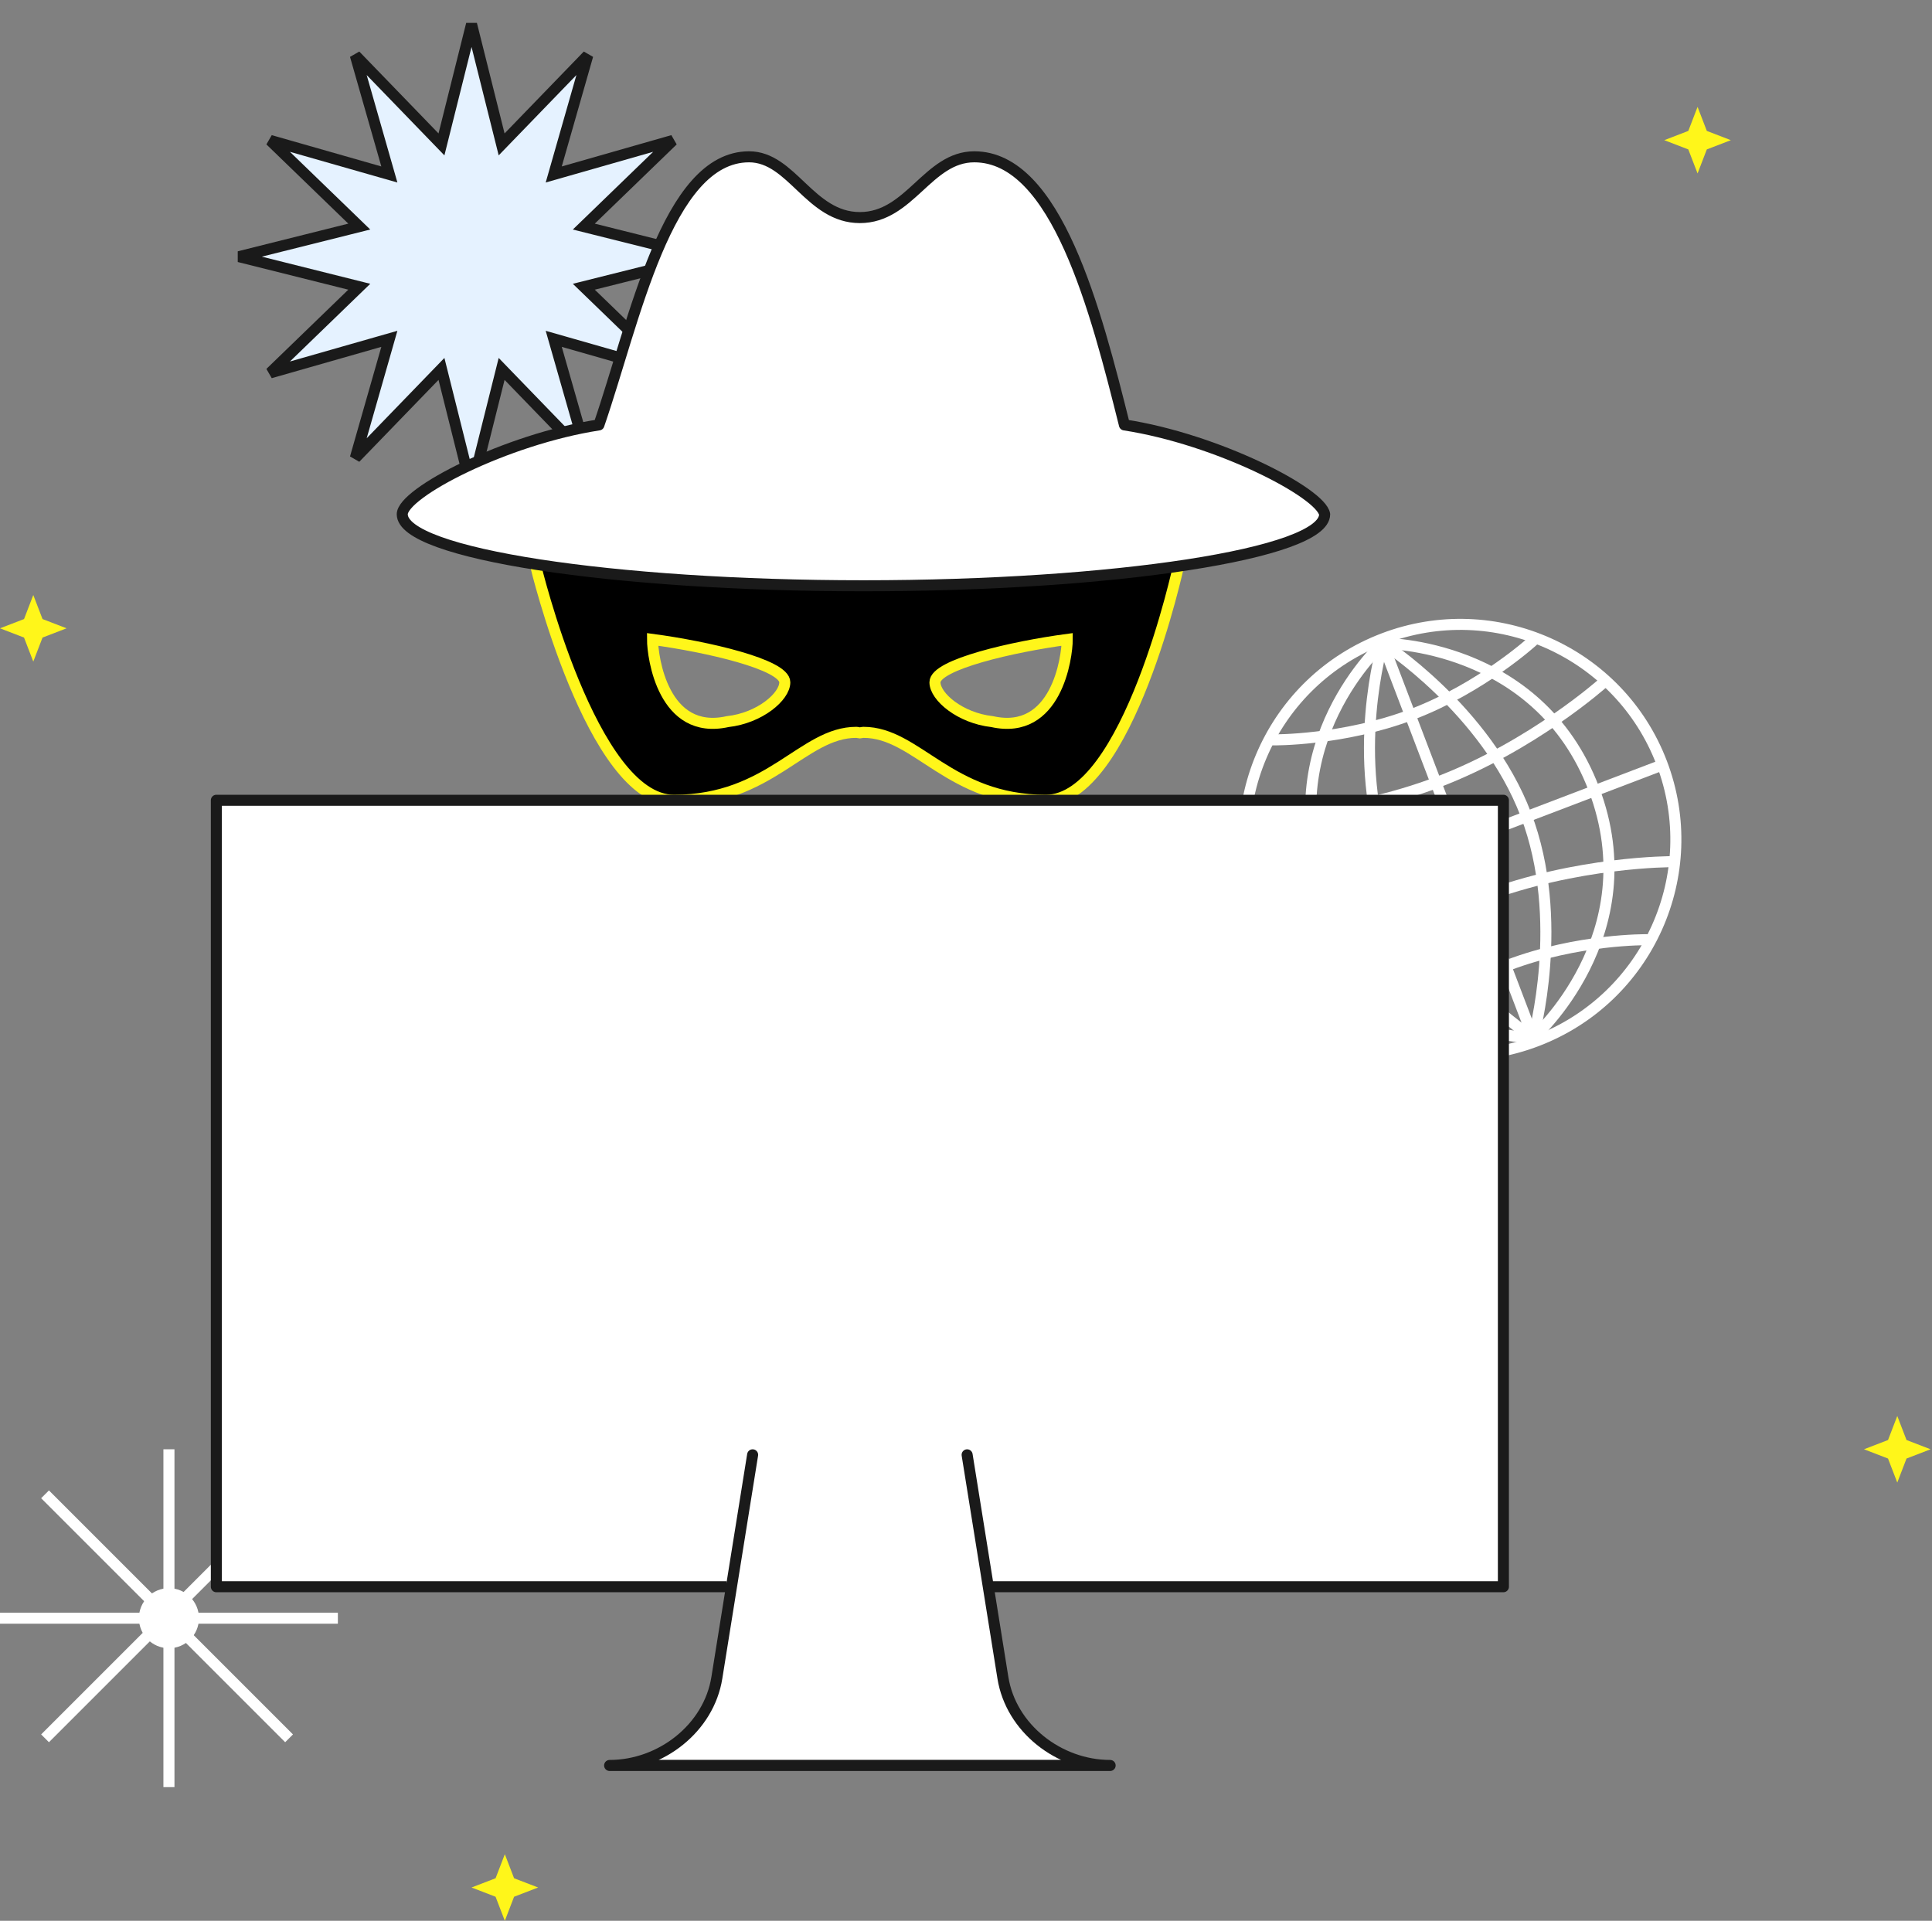 <svg width="350" height="348" viewBox="0 0 350 348" fill="none" xmlns="http://www.w3.org/2000/svg">
<rect x="0" y="0" width="350" height="348" fill="#808080" stroke="none"/>
<path d="M92.126 24.868L106.481 10.031L100.808 29.881L100.314 31.611L102.045 31.117L121.894 25.445L107.057 39.799L105.763 41.051L107.509 41.488L127.536 46.5L107.509 51.513L105.763 51.95L107.057 53.202L121.895 67.556L102.045 61.883L100.314 61.389L100.808 63.12L106.481 82.97L92.126 68.132L90.875 66.838L90.438 68.585L85.425 88.611L80.412 68.585L79.975 66.838L78.724 68.132L64.369 82.97L70.042 63.12L70.536 61.389L68.805 61.883L48.955 67.556L63.793 53.202L65.087 51.95L63.34 51.513L43.313 46.5L63.34 41.488L65.087 41.051L63.793 39.799L48.955 25.445L68.805 31.117L70.536 31.611L70.042 29.881L64.369 10.031L78.724 24.868L79.975 26.162L80.412 24.415L85.425 4.389L90.438 24.415L90.875 26.162L92.126 24.868Z" fill="#E5F2FF" stroke="#1A1A1A" stroke-width="2"/>
<path d="M8.161 314.944L52.368 270.736" stroke="white" stroke-width="2"/>
<path d="M52.368 314.944L8.161 270.736" stroke="white" stroke-width="2"/>
<path d="M0 293.18H61.21" stroke="white" stroke-width="2"/>
<path d="M30.605 262.575L30.605 323.785" stroke="white" stroke-width="2"/>
<path d="M35.046 293.18C35.046 295.633 33.058 297.621 30.605 297.621C28.152 297.621 26.164 295.633 26.164 293.18C26.164 290.728 28.152 288.739 30.605 288.739C33.058 288.739 35.046 290.728 35.046 293.18Z" fill="white" stroke="white" stroke-width="2"/>
<path d="M91.455 335.94L93.13 340.295L97.485 341.97L93.13 343.646L91.455 348L89.778 343.647L85.425 341.97L89.779 340.295L91.455 335.94Z" fill="#FFF61A"/>
<path d="M343.71 256.545L345.385 260.899L349.74 262.575L345.385 264.251L343.71 268.605L342.032 264.252L337.68 262.575L342.034 260.899L343.71 256.545Z" fill="#FFF61A"/>
<path d="M6.03 107.805L7.706 112.159L12.06 113.835L7.706 115.511L6.03 119.865L4.353 115.512L0 113.835L4.354 112.159L6.03 107.805Z" fill="#FFF61A"/>
<path d="M307.53 19.365L309.206 23.719L313.56 25.395L309.206 27.07L307.53 31.425L305.853 27.072L301.5 25.395L305.854 23.719L307.53 19.365Z" fill="#FFF61A"/>
<path d="M250.519 116.561L277.752 188.013" stroke="white" stroke-width="2"/>
<path d="M250.519 116.561C250.519 116.561 244.343 137.321 251.697 156.615C259.051 175.908 277.752 188.013 277.752 188.013" stroke="white" stroke-width="2" stroke-linecap="round"/>
<path d="M250.519 116.561C250.519 116.561 269.156 128.498 276.436 147.599C283.716 166.7 277.752 188.013 277.752 188.013" stroke="white" stroke-width="2" stroke-linecap="round"/>
<path d="M290.506 123.638C290.506 123.638 277.723 135.122 260.508 141.684C243.293 148.245 226.109 148.182 226.109 148.182" stroke="white" stroke-width="2"/>
<path d="M277.698 116.121C277.698 116.121 268.406 124.623 255.833 129.415C243.26 134.207 230.667 134.047 230.667 134.047" stroke="white" stroke-width="2" stroke-linecap="round"/>
<path d="M238.488 180.661C238.488 180.661 251.271 169.176 268.486 162.615C285.701 156.053 302.885 156.116 302.885 156.116" stroke="white" stroke-width="2"/>
<path d="M251.297 188.177C251.297 188.177 260.589 179.676 273.162 174.884C285.735 170.092 298.328 170.252 298.328 170.252" stroke="white" stroke-width="2" stroke-linecap="round"/>
<path d="M250.519 116.561C250.519 116.561 278.625 116.382 288.736 142.911C298.848 169.44 277.752 188.013 277.752 188.013" stroke="white" stroke-width="2" stroke-linecap="round"/>
<path d="M250.519 116.561C250.519 116.561 230.146 134.859 240.258 161.388C250.369 187.917 277.752 188.013 277.752 188.013" stroke="white" stroke-width="2" stroke-linecap="round"/>
<path d="M301.175 138.583L228.818 166.161" stroke="white" stroke-width="2"/>
<ellipse cx="264.497" cy="152.15" rx="39.104" ry="39.005" transform="rotate(-20.864 264.497 152.15)" stroke="white" stroke-width="2"/>
<path d="M96.982 102.278C96.982 102.278 107.2 144.99 122.096 144.99C139.583 144.99 145.412 132.684 155.127 132.684C155.347 132.684 155.555 132.769 155.775 132.782C155.995 132.769 156.202 132.684 156.423 132.684C166.138 132.684 171.967 144.99 189.454 144.99C204.35 144.99 213.562 102.278 213.562 102.278H96.982ZM131.811 130.741C120.153 133.332 118.21 119.083 118.21 115.845C127.925 117.14 142.174 120.379 142.174 123.617C142.174 126.208 137.64 130.094 131.811 130.741ZM179.739 130.741C173.91 130.094 169.376 126.208 169.376 123.617C169.376 120.379 183.625 117.14 193.34 115.845C193.34 119.083 191.397 133.332 179.739 130.741Z" fill="black" stroke="#FFF61A" stroke-width="2"/>
<path d="M203.702 76.985C198.521 56.26 191.397 28.41 176.5 28.41C168.081 28.41 164.842 39.42 155.775 39.42C146.707 39.42 143.469 28.41 135.697 28.41C120.801 28.41 114.972 58.203 108.495 76.985C91.656 79.576 72.874 89.291 72.874 93.177C72.874 100.301 111.086 106.13 156.422 106.13C201.759 106.13 239.972 100.301 239.972 93.177C239.324 89.291 220.542 79.576 203.702 76.985ZM131.675 287.477H39.195C39.195 285.188 39.195 284.886 39.195 281V151.467C39.195 147.581 39.195 147.503 39.195 144.99H272.355C272.355 147.503 272.355 147.581 272.355 151.467V281C272.355 284.886 272.355 284.183 272.355 287.477H179.875" fill="white"/>
<path d="M131.675 287.477H39.195C39.195 285.188 39.195 284.886 39.195 281V151.467C39.195 147.581 39.195 147.503 39.195 144.99H272.355C272.355 147.503 272.355 147.581 272.355 151.467V281C272.355 284.886 272.355 284.183 272.355 287.477H179.875M203.702 76.985C198.521 56.26 191.397 28.41 176.5 28.41C168.081 28.41 164.842 39.42 155.775 39.42C146.707 39.42 143.469 28.41 135.697 28.41C120.801 28.41 114.972 58.203 108.495 76.985C91.656 79.576 72.874 89.291 72.874 93.177C72.874 100.301 111.086 106.13 156.422 106.13C201.759 106.13 239.972 100.301 239.972 93.177C239.324 89.291 220.542 79.576 203.702 76.985Z" stroke="#1A1A1A" stroke-width="2" stroke-miterlimit="10" stroke-linejoin="round"/>
<path d="M131.655 284.182H179.895C179.895 284.182 178.387 312.825 193.965 318.855C176.88 318.855 131.655 318.855 118.087 318.855C132.66 313.83 131.655 284.182 131.655 284.182Z" fill="white"/>
<path d="M175.205 263.58L181.681 303.953C183.139 313.118 191.837 319.86 201.111 319.86H110.438C119.713 319.86 128.411 313.118 129.868 303.953L136.345 263.58" stroke="#1A1A1A" stroke-width="2" stroke-miterlimit="10" stroke-linecap="round" stroke-linejoin="round"/>
</svg>
